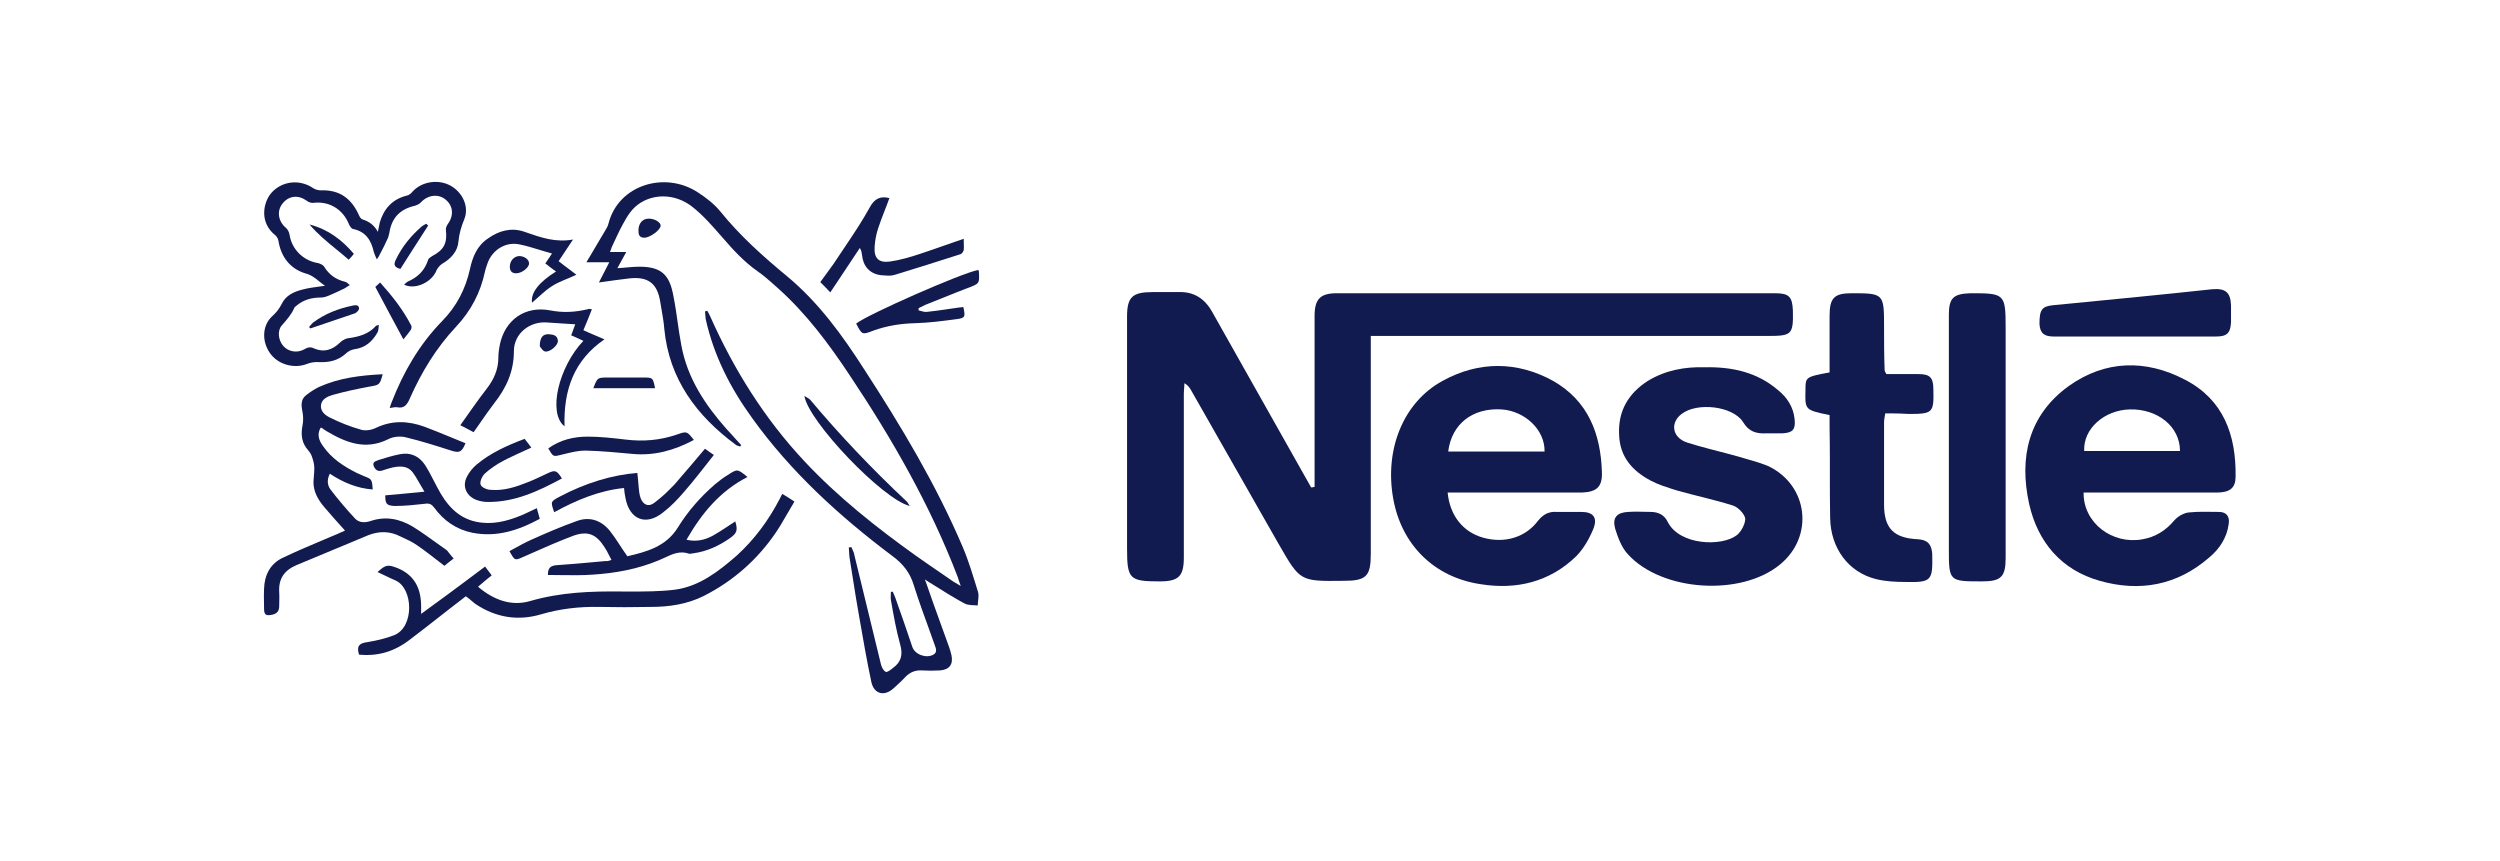 <svg width="180" height="62" viewBox="0 0 180 62" fill="none" xmlns="http://www.w3.org/2000/svg">
<path d="M29.337 20.286C29.257 20.339 29.204 20.392 29.097 20.497C29.896 20.893 31.12 20.312 31.439 19.44C31.519 19.282 31.679 19.097 31.838 18.991C32.477 18.621 32.956 18.093 33.009 17.379C33.062 16.798 33.222 16.296 33.435 15.767C33.781 14.895 33.329 13.891 32.477 13.389C31.599 12.887 30.428 13.045 29.736 13.759C29.686 13.821 29.625 13.889 29.557 13.946C29.48 14.011 29.395 14.062 29.31 14.076C28.246 14.34 27.634 15.027 27.341 16.031C27.288 16.243 27.261 16.481 27.208 16.692C26.942 16.216 26.596 15.952 26.09 15.794C25.984 15.767 25.877 15.582 25.824 15.45C25.292 14.287 24.44 13.653 23.11 13.706C22.924 13.706 22.711 13.653 22.551 13.547C21.54 12.86 20.236 13.045 19.491 13.944C18.932 14.657 18.692 16.031 19.81 16.93C19.825 16.941 19.838 16.954 19.852 16.966C19.866 16.98 19.879 16.994 19.892 17.009C19.928 17.051 19.959 17.098 19.983 17.147C20.002 17.185 20.017 17.225 20.029 17.265C20.038 17.294 20.044 17.323 20.049 17.353C20.236 18.489 20.875 19.334 21.965 19.678C22.406 19.787 22.695 20.023 22.989 20.262L23.097 20.35C23.195 20.428 23.294 20.505 23.403 20.576C23.282 20.593 23.163 20.609 23.045 20.625C22.615 20.682 22.203 20.737 21.806 20.841C21.167 20.999 20.582 21.264 20.289 21.871C20.103 22.241 19.89 22.506 19.597 22.77C18.905 23.404 18.825 24.514 19.411 25.386C19.97 26.231 21.141 26.575 22.099 26.205C22.365 26.099 22.684 26.046 22.977 26.073C23.695 26.099 24.334 25.967 24.893 25.465C25.053 25.306 25.292 25.174 25.505 25.148C26.303 25.042 26.809 24.593 27.181 23.932C27.215 23.877 27.23 23.813 27.239 23.742L27.243 23.709L27.249 23.658L27.25 23.648C27.258 23.572 27.266 23.49 27.288 23.404L27.24 23.413L27.191 23.422L27.188 23.422L27.152 23.428L27.137 23.431C27.106 23.438 27.088 23.444 27.075 23.457C26.543 24.064 25.824 24.25 25.053 24.355C24.923 24.371 24.784 24.436 24.659 24.52C24.578 24.574 24.503 24.637 24.44 24.699C23.908 25.201 23.323 25.386 22.631 25.095C22.365 24.963 22.178 24.989 21.912 25.148C21.407 25.439 20.768 25.333 20.396 24.91C20.049 24.514 19.943 23.827 20.289 23.43L20.391 23.313L20.392 23.312C20.681 22.98 20.977 22.64 21.167 22.215C21.194 22.136 21.274 22.056 21.354 22.003C21.859 21.581 22.445 21.422 23.11 21.422C23.323 21.422 23.536 21.343 23.722 21.264C24.094 21.105 24.44 20.946 24.813 20.761C24.946 20.682 25.053 20.603 25.186 20.524C25.155 20.501 25.124 20.473 25.092 20.445C25.015 20.377 24.934 20.305 24.84 20.286C24.174 20.127 23.669 19.757 23.323 19.176C23.243 19.07 23.03 18.965 22.87 18.938C21.806 18.753 21.008 17.934 20.848 16.904C20.834 16.809 20.8 16.708 20.752 16.618C20.726 16.568 20.695 16.521 20.661 16.48C20.636 16.45 20.61 16.424 20.582 16.401C20.023 15.926 19.916 15.186 20.342 14.657C20.795 14.076 21.487 14.023 22.072 14.446C22.205 14.552 22.418 14.631 22.578 14.604C23.722 14.472 24.706 15.08 25.132 16.163C25.186 16.269 25.292 16.454 25.398 16.481C26.33 16.666 26.729 17.3 26.915 18.145C26.968 18.304 27.022 18.436 27.128 18.674C27.261 18.489 27.314 18.41 27.341 18.33C27.554 17.934 27.767 17.511 27.953 17.088L28.033 16.771C28.193 15.688 28.805 15.054 29.869 14.816C30.029 14.763 30.215 14.684 30.322 14.552C30.827 14.023 31.572 13.944 32.078 14.367C32.637 14.816 32.69 15.529 32.238 16.137C32.199 16.201 32.16 16.271 32.134 16.341C32.105 16.416 32.091 16.492 32.105 16.56C32.211 17.511 31.971 17.987 31.12 18.436C31.013 18.515 30.854 18.595 30.827 18.7C30.588 19.467 30.082 19.969 29.337 20.286Z" fill="#121B50"/>
<path d="M66.592 41.716C66.644 41.86 66.694 41.998 66.742 42.133C66.835 42.397 66.921 42.646 67.004 42.884L67.037 42.98C67.094 43.144 67.149 43.303 67.205 43.46L68.322 46.552C68.402 46.763 68.455 46.975 68.508 47.186C68.641 47.847 68.349 48.217 67.684 48.27C67.231 48.296 66.805 48.296 66.353 48.27C65.901 48.243 65.528 48.402 65.209 48.719C64.943 49.01 64.65 49.274 64.357 49.538C63.692 50.172 62.92 49.987 62.734 49.089C62.415 47.583 62.148 46.05 61.882 44.517C61.709 43.569 61.557 42.608 61.407 41.652C61.327 41.143 61.247 40.635 61.164 40.131C61.159 40.085 61.154 40.04 61.151 39.995C61.147 39.944 61.144 39.894 61.141 39.843L61.137 39.772C61.134 39.716 61.131 39.66 61.127 39.603L61.125 39.575L61.119 39.498L61.114 39.453L61.111 39.417C61.137 39.417 61.171 39.411 61.204 39.404C61.227 39.399 61.251 39.395 61.272 39.392C61.281 39.391 61.289 39.391 61.297 39.391C61.317 39.437 61.339 39.484 61.361 39.53C61.425 39.669 61.49 39.807 61.51 39.946L62.468 43.883C62.787 45.198 63.106 46.512 63.426 47.82C63.438 47.867 63.453 47.916 63.472 47.966C63.539 48.139 63.647 48.313 63.772 48.375C63.878 48.428 64.144 48.217 64.304 48.085C64.889 47.662 65.022 47.133 64.81 46.394C64.528 45.377 64.345 44.335 64.165 43.317L64.144 43.196C64.118 43.011 64.144 42.8 64.144 42.615C64.197 42.615 64.251 42.615 64.277 42.588C64.287 42.616 64.297 42.643 64.308 42.67C64.327 42.719 64.349 42.766 64.37 42.813L64.385 42.844C64.413 42.906 64.441 42.969 64.463 43.038C64.889 44.227 65.289 45.389 65.688 46.578C65.874 47.133 66.699 47.424 67.205 47.133C67.497 46.975 67.391 46.684 67.311 46.473C67.133 45.961 66.948 45.452 66.764 44.945L66.704 44.778L66.531 44.301L66.434 44.032L66.362 43.828C66.163 43.267 65.97 42.705 65.794 42.139C65.528 41.241 65.022 40.606 64.277 40.051C60.472 37.198 56.959 34 54.165 30.116C52.595 27.949 51.398 25.623 50.812 22.981C50.799 22.889 50.792 22.797 50.786 22.705C50.781 22.639 50.776 22.573 50.769 22.507L50.762 22.453L50.759 22.426C50.812 22.4 50.865 22.4 50.919 22.373C50.954 22.432 50.99 22.491 51.023 22.551C51.064 22.624 51.102 22.697 51.131 22.77C52.835 26.601 55.043 30.142 57.917 33.208C60.312 35.771 63.08 37.964 65.927 39.999C66.261 40.232 66.594 40.466 66.928 40.699C67.499 41.097 68.07 41.491 68.641 41.875L69.174 42.192C69.067 41.901 69.014 41.743 68.961 41.558C66.992 36.405 64.251 31.622 61.164 26.998C59.673 24.752 58.077 22.611 56.054 20.788C55.972 20.715 55.889 20.641 55.806 20.567L55.608 20.391L55.514 20.307C55.385 20.194 55.256 20.082 55.123 19.973C54.942 19.824 54.757 19.68 54.564 19.546C53.58 18.859 52.781 17.987 51.983 17.062C51.318 16.296 50.626 15.503 49.854 14.895C48.55 13.864 46.82 13.917 45.729 14.895C45.467 15.137 45.257 15.431 45.072 15.742C44.995 15.871 44.922 16.004 44.851 16.137C44.558 16.666 44.319 17.221 44.053 17.776C44.04 17.826 44.021 17.876 44 17.932L43.985 17.969L43.981 17.98C43.97 18.007 43.959 18.036 43.947 18.067C43.938 18.092 43.929 18.118 43.92 18.145H45.09C44.851 18.568 44.665 18.912 44.452 19.308C45.011 19.282 45.517 19.202 46.022 19.202C47.486 19.202 48.151 19.678 48.444 21.105C48.535 21.53 48.607 21.959 48.673 22.388C48.711 22.641 48.747 22.894 48.783 23.147C48.865 23.719 48.947 24.291 49.056 24.857C49.481 27.209 50.759 29.138 52.329 30.909C52.414 31 52.499 31.092 52.584 31.185L52.683 31.294L52.846 31.475C52.941 31.579 53.035 31.683 53.129 31.787L53.253 31.922L53.367 32.045C53.353 32.058 53.34 32.078 53.327 32.098C53.313 32.117 53.3 32.137 53.287 32.151C53.181 32.098 53.047 32.098 52.968 32.018C50.147 29.931 48.178 27.288 47.831 23.695C47.793 23.213 47.712 22.745 47.629 22.27L47.629 22.267L47.624 22.241C47.595 22.075 47.566 21.908 47.539 21.739C47.326 20.392 46.661 19.889 45.277 20.048C44.585 20.127 43.893 20.233 43.121 20.339C43.361 19.863 43.6 19.414 43.867 18.885H42.217C42.302 18.745 42.386 18.607 42.466 18.472C42.561 18.313 42.654 18.157 42.744 18.003L42.916 17.71C43.092 17.41 43.264 17.117 43.441 16.824C43.475 16.762 43.514 16.699 43.553 16.636L43.554 16.634C43.663 16.458 43.774 16.278 43.813 16.084C44.532 13.31 47.858 12.306 50.227 13.838C50.839 14.234 51.424 14.684 51.876 15.239C53.287 16.983 54.937 18.462 56.666 19.889C58.928 21.765 60.658 24.144 62.228 26.601C64.889 30.697 67.391 34.872 69.307 39.364C69.759 40.421 70.079 41.531 70.424 42.641C70.504 42.932 70.398 43.275 70.398 43.592C70.079 43.566 69.733 43.592 69.467 43.46C69.327 43.386 69.188 43.31 69.049 43.231C68.806 43.094 68.566 42.951 68.326 42.805C68.098 42.665 67.87 42.523 67.643 42.382L67.63 42.374C67.461 42.269 67.293 42.164 67.125 42.06C66.965 41.98 66.832 41.875 66.592 41.716Z" fill="#121B50"/>
<path d="M32.663 40.21C32.397 40.422 32.184 40.58 31.998 40.739C31.333 40.236 30.694 39.708 30.029 39.259C29.859 39.139 29.678 39.035 29.494 38.94C29.316 38.848 29.135 38.765 28.957 38.683L28.831 38.625C28.06 38.228 27.288 38.228 26.489 38.545C26.157 38.685 25.823 38.824 25.488 38.964C25.019 39.159 24.549 39.355 24.079 39.55L24.041 39.566L23.933 39.611C23.071 39.969 22.209 40.327 21.354 40.686C20.475 41.056 20.049 41.664 20.103 42.615C20.12 42.844 20.114 43.073 20.108 43.302C20.106 43.416 20.103 43.531 20.103 43.645C20.103 43.962 19.97 44.174 19.624 44.253C19.145 44.359 19.012 44.28 19.012 43.804C19.012 43.656 19.009 43.508 19.007 43.361L19.006 43.326C19.003 43.182 19 43.038 19 42.896C19 42.729 19.002 42.565 19.012 42.403C19.038 41.399 19.464 40.554 20.422 40.131C21.41 39.661 22.413 39.239 23.42 38.815L23.881 38.62L24.307 38.44C24.335 38.426 24.363 38.413 24.391 38.401L24.465 38.368C24.576 38.321 24.696 38.273 24.84 38.202C24.55 37.882 24.279 37.582 24.017 37.283C23.845 37.088 23.677 36.894 23.509 36.696C23.056 36.194 22.657 35.639 22.578 34.925C22.562 34.702 22.581 34.478 22.601 34.249C22.616 34.073 22.631 33.894 22.631 33.71C22.631 33.419 22.551 33.128 22.445 32.838C22.384 32.658 22.263 32.508 22.139 32.355L22.082 32.285C22.061 32.258 22.04 32.231 22.019 32.203C21.699 31.728 21.673 31.199 21.779 30.644C21.859 30.274 21.832 29.878 21.753 29.508C21.673 29.085 21.699 28.715 22.045 28.451C22.311 28.24 22.631 28.028 22.95 27.87C24.414 27.209 25.957 27.024 27.554 26.945C27.349 27.706 27.317 27.712 26.654 27.828L26.569 27.843C25.718 28.002 24.84 28.187 23.988 28.425C23.616 28.53 23.163 28.715 23.11 29.165C23.056 29.64 23.456 29.931 23.802 30.089C24.494 30.433 25.239 30.724 25.984 30.935C26.303 31.041 26.756 30.962 27.075 30.803C28.246 30.248 29.39 30.301 30.561 30.724C31.149 30.945 31.737 31.184 32.324 31.426L33.066 31.73C33.215 31.792 33.365 31.852 33.515 31.913C33.249 32.573 33.062 32.626 32.477 32.441C31.413 32.098 30.322 31.754 29.23 31.49C28.831 31.384 28.299 31.437 27.953 31.622C26.303 32.441 24.893 31.86 23.509 31.041C23.379 30.963 23.274 30.886 23.17 30.808L23.168 30.807L23.163 30.803H23.083C22.817 31.252 22.95 31.701 23.243 32.098C23.855 32.996 24.733 33.578 25.691 34.053C25.771 34.093 25.851 34.126 25.93 34.159L26.031 34.201C26.078 34.221 26.124 34.242 26.17 34.265C26.461 34.378 26.613 34.437 26.699 34.547C26.794 34.669 26.807 34.854 26.835 35.242C25.718 35.163 24.706 34.74 23.748 34.106C23.536 34.529 23.562 34.899 23.775 35.216C24.334 35.956 24.946 36.669 25.558 37.33C25.851 37.647 26.277 37.647 26.676 37.515C27.767 37.145 28.778 37.356 29.709 37.911C30.323 38.292 30.909 38.714 31.497 39.138C31.725 39.302 31.954 39.466 32.184 39.629C32.245 39.699 32.301 39.773 32.358 39.848L32.363 39.853C32.455 39.974 32.55 40.097 32.663 40.21Z" fill="#121B50"/>
<path d="M33.541 42.932C32.878 43.436 32.227 43.946 31.579 44.453C30.902 44.984 30.23 45.51 29.55 46.023C28.405 46.922 27.208 47.265 25.851 47.133C25.664 46.526 25.851 46.314 26.436 46.235C27.101 46.129 27.767 45.971 28.379 45.733C29.842 45.151 29.763 42.377 28.485 41.796C28.234 41.693 27.991 41.574 27.752 41.457C27.56 41.363 27.371 41.27 27.181 41.188C27.793 40.633 27.926 40.633 28.672 40.923C29.896 41.452 30.321 42.43 30.321 43.672V44.2C30.982 43.722 31.628 43.249 32.27 42.774C32.542 42.574 32.813 42.373 33.084 42.171C33.346 41.976 33.608 41.78 33.871 41.583L34.179 41.353L34.66 40.991L34.925 40.791L35.404 41.426C35.158 41.614 34.938 41.802 34.708 41.999L34.666 42.035L34.525 42.155L34.419 42.245C35.537 43.196 36.815 43.672 38.172 43.275C40.354 42.641 42.536 42.562 44.771 42.588L45.251 42.589C46.368 42.592 47.486 42.595 48.603 42.456C50.36 42.218 51.743 41.135 53.047 39.999C54.325 38.836 55.336 37.462 56.134 35.929L56.321 35.559C56.587 35.718 56.853 35.876 57.199 36.114C57.026 36.397 56.861 36.683 56.696 36.969C56.534 37.251 56.372 37.532 56.204 37.808C56.152 37.893 56.1 37.977 56.047 38.06C55.988 38.152 55.929 38.243 55.868 38.334C54.538 40.289 52.808 41.822 50.679 42.905C49.455 43.513 48.178 43.698 46.847 43.698C45.596 43.724 44.346 43.724 43.121 43.698C41.711 43.672 40.327 43.83 38.97 44.227C37.294 44.729 35.697 44.465 34.233 43.487C34.208 43.467 34.182 43.447 34.158 43.428C34.116 43.393 34.075 43.359 34.034 43.325L33.964 43.265C33.833 43.154 33.701 43.043 33.541 42.932Z" fill="#121B50"/>
<path d="M43.854 39.983C43.908 40.09 43.964 40.202 44.026 40.316C43.84 40.369 43.76 40.421 43.6 40.395C43.188 40.433 42.776 40.471 42.364 40.508C42.105 40.531 41.847 40.554 41.588 40.576C41.387 40.593 41.187 40.609 40.986 40.625C40.713 40.646 40.44 40.667 40.167 40.686C39.609 40.712 39.449 40.897 39.449 41.399C39.567 41.399 39.685 41.4 39.803 41.401C39.996 41.402 40.189 41.405 40.382 41.408H40.389C41.157 41.419 41.919 41.429 42.696 41.373C44.319 41.267 45.916 40.976 47.432 40.342C47.581 40.282 47.726 40.214 47.87 40.147C48.423 39.888 48.96 39.636 49.614 39.867C49.721 39.893 49.801 39.84 49.907 39.84C50.892 39.708 51.743 39.312 52.542 38.757C53.074 38.387 53.127 38.175 52.941 37.541C52.409 37.885 51.876 38.255 51.318 38.572C50.732 38.889 50.12 39.021 49.428 38.862C50.519 36.96 51.85 35.348 53.819 34.344L53.768 34.302C53.1 33.761 53.083 33.748 52.382 34.212C52.063 34.396 51.772 34.633 51.48 34.87L51.477 34.872C50.44 35.771 49.535 36.801 48.816 37.964C47.965 39.364 46.528 39.734 45.171 40.051C44.691 39.391 44.346 38.757 43.893 38.202C43.281 37.462 42.456 37.171 41.525 37.515C40.407 37.911 39.316 38.387 38.252 38.862C38.038 38.958 37.829 39.062 37.621 39.17C37.402 39.285 37.184 39.405 36.963 39.527L36.681 39.682L36.699 39.713C36.892 40.059 36.984 40.222 37.112 40.26C37.226 40.294 37.37 40.231 37.639 40.113L37.642 40.112L37.719 40.078L38.132 39.896C39.187 39.429 40.225 38.969 41.285 38.572C42.323 38.202 42.935 38.466 43.521 39.391C43.645 39.567 43.745 39.766 43.853 39.981L43.854 39.983Z" fill="#121B50"/>
<path d="M41.258 17.247C41.101 17.477 40.959 17.69 40.825 17.895C40.62 18.208 40.43 18.502 40.221 18.806C40.36 18.918 40.499 19.025 40.639 19.13L40.707 19.181L40.867 19.301C40.961 19.37 41.054 19.44 41.147 19.511C41.264 19.599 41.381 19.689 41.498 19.784C40.886 20.075 40.274 20.259 39.742 20.603C39.236 20.92 38.81 21.369 38.305 21.792C38.198 21.079 38.81 20.312 40.034 19.546C39.971 19.502 39.909 19.457 39.847 19.413C39.761 19.35 39.675 19.286 39.59 19.221C39.483 19.139 39.375 19.054 39.263 18.965C39.357 18.83 39.445 18.703 39.526 18.582C39.605 18.465 39.676 18.355 39.742 18.251C39.567 18.205 39.394 18.155 39.221 18.103C39.091 18.064 38.962 18.024 38.832 17.985L38.827 17.983C38.344 17.835 37.864 17.688 37.373 17.591C36.415 17.405 35.511 17.96 35.138 18.859C35.09 18.985 35.042 19.121 35 19.255C34.972 19.346 34.946 19.435 34.925 19.52C34.606 21.052 33.914 22.373 32.849 23.51C31.412 25.042 30.348 26.786 29.496 28.715C29.31 29.138 29.097 29.429 28.592 29.323C28.482 29.305 28.372 29.324 28.245 29.347C28.187 29.357 28.126 29.368 28.059 29.376C28.113 29.218 28.139 29.085 28.192 28.98C29.044 26.786 30.188 24.805 31.838 23.113C32.876 22.056 33.515 20.814 33.834 19.387C34.02 18.515 34.34 17.696 35.138 17.168C35.91 16.613 36.788 16.375 37.693 16.666L37.888 16.733C38.962 17.108 40.004 17.471 41.258 17.247Z" fill="#121B50"/>
<path d="M42.87 24.154C42.58 24.031 42.296 23.912 42.004 23.774C42.243 23.219 42.43 22.743 42.616 22.268C42.536 22.268 42.509 22.241 42.483 22.241C42.43 22.241 42.35 22.241 42.297 22.268C41.418 22.479 40.54 22.532 39.609 22.347C37.799 22.003 36.362 23.034 35.99 24.805C35.967 24.927 35.945 25.053 35.926 25.183L35.92 25.229L35.913 25.28C35.895 25.428 35.883 25.578 35.883 25.729C35.883 26.601 35.564 27.315 35.032 28.002C34.393 28.821 33.781 29.719 33.142 30.618L33.28 30.687L33.392 30.744C33.455 30.776 33.515 30.807 33.574 30.838L33.739 30.925L33.928 31.027L34.1 31.12C34.267 30.885 34.427 30.654 34.586 30.425L34.596 30.41L34.603 30.398C34.921 29.94 35.231 29.494 35.564 29.059C36.442 27.949 37.001 26.76 37.001 25.28C37.001 24.012 38.145 23.113 39.396 23.219C40.061 23.272 40.726 23.298 41.418 23.351L41.318 23.621C41.267 23.759 41.211 23.91 41.155 24.064L41.126 24.144C41.189 24.17 41.25 24.197 41.31 24.223C41.363 24.246 41.414 24.268 41.464 24.291L41.606 24.357L41.719 24.409C41.813 24.453 41.907 24.497 42.004 24.54C40.221 26.416 39.422 29.746 40.647 30.697C40.567 28.108 41.312 25.941 43.521 24.434L43.374 24.37L43.175 24.284L43.021 24.218L42.87 24.154Z" fill="#121B50"/>
<path d="M69.387 17.194C69.387 17.538 69.413 17.776 69.387 18.013C69.376 18.057 69.351 18.11 69.318 18.158C69.272 18.228 69.21 18.288 69.147 18.304L69.125 18.311C67.562 18.811 65.999 19.311 64.437 19.784C64.343 19.815 64.244 19.832 64.143 19.84C64.117 19.843 64.092 19.844 64.066 19.845C64.023 19.847 63.98 19.847 63.936 19.847C63.805 19.845 63.672 19.833 63.541 19.822L63.399 19.81C62.627 19.704 62.148 19.176 62.069 18.383C62.042 18.225 62.042 18.066 61.909 17.855L61.664 18.221C61.424 18.579 61.184 18.942 60.941 19.309L60.886 19.392C60.693 19.682 60.499 19.975 60.302 20.271C60.13 20.529 59.957 20.789 59.78 21.052C59.651 20.912 59.535 20.789 59.422 20.674C59.302 20.551 59.185 20.435 59.061 20.312C59.205 20.111 59.351 19.913 59.496 19.715C59.67 19.48 59.842 19.246 60.007 19.011C60.141 18.821 60.27 18.63 60.392 18.436C60.52 18.243 60.649 18.051 60.777 17.859L60.797 17.831L60.817 17.8L60.838 17.769C61.466 16.834 62.09 15.904 62.627 14.922C62.973 14.287 63.399 14.102 64.038 14.261C63.983 14.414 63.926 14.566 63.868 14.719C63.813 14.862 63.757 15.006 63.701 15.149C63.529 15.593 63.356 16.037 63.213 16.481C63.08 16.904 63 17.326 62.973 17.776C62.92 18.595 63.266 18.938 64.064 18.832C64.809 18.727 65.528 18.515 66.246 18.277C66.549 18.177 66.849 18.075 67.149 17.971C67.415 17.879 67.681 17.786 67.949 17.692L67.98 17.681L67.989 17.678C68.235 17.592 68.484 17.505 68.735 17.418C68.949 17.343 69.166 17.269 69.387 17.194Z" fill="#121B50"/>
<path d="M27.74 35.665C28.645 35.586 29.523 35.507 30.561 35.401C30.423 35.179 30.305 34.974 30.196 34.782L30.18 34.754L30.078 34.577C30.024 34.484 29.971 34.395 29.917 34.308C29.85 34.201 29.782 34.099 29.709 34C29.337 33.525 28.805 33.551 28.272 33.657C28.033 33.71 27.793 33.789 27.554 33.868C27.235 33.974 27.048 33.868 26.915 33.577C26.798 33.299 26.99 33.224 27.165 33.156L27.167 33.156L27.202 33.142L27.235 33.128L27.237 33.127C27.742 32.969 28.246 32.811 28.778 32.706C29.55 32.547 30.188 32.838 30.614 33.498C30.855 33.876 31.064 34.284 31.278 34.699C31.349 34.835 31.42 34.973 31.492 35.11C32.104 36.273 32.903 37.277 34.286 37.568C35.404 37.805 36.469 37.541 37.506 37.118C37.633 37.064 37.76 37.007 37.888 36.948C38.016 36.889 38.145 36.828 38.276 36.766C38.398 36.708 38.523 36.649 38.651 36.59C38.731 36.854 38.784 37.092 38.864 37.356C37.347 38.175 35.777 38.704 34.02 38.36C32.849 38.123 31.945 37.488 31.253 36.537C31.067 36.299 30.907 36.22 30.587 36.273C29.869 36.352 29.151 36.431 28.432 36.431C27.82 36.405 27.74 36.273 27.74 35.665Z" fill="#121B50"/>
<path d="M39.755 36.15C39.697 36.29 39.763 36.482 39.902 36.88C41.498 36.009 43.121 35.322 44.931 35.137C44.958 35.427 44.984 35.639 45.038 35.876C45.33 37.409 46.501 37.885 47.725 36.907C48.284 36.484 48.79 35.956 49.242 35.427C49.987 34.582 50.679 33.657 51.398 32.758C51.158 32.6 50.945 32.441 50.759 32.309C50.014 33.181 49.295 34.053 48.55 34.899C48.378 35.08 48.202 35.257 48.021 35.428L47.936 35.509C47.882 35.559 47.828 35.608 47.773 35.657C47.554 35.853 47.325 36.042 47.087 36.22C46.688 36.511 46.315 36.352 46.129 35.876C46.075 35.744 46.049 35.586 46.022 35.427C45.985 35.114 45.961 34.787 45.932 34.466C45.919 34.327 45.905 34.189 45.889 34.053C44.106 34.185 42.164 34.767 40.274 35.771C39.968 35.935 39.809 36.021 39.755 36.15Z" fill="#121B50"/>
<path d="M61.643 23.298C62.468 22.638 69.254 19.651 70.424 19.44C70.451 19.467 70.478 19.493 70.478 19.519C70.504 19.968 70.517 20.193 70.418 20.345C70.319 20.497 70.106 20.576 69.679 20.735L69.453 20.822L69.317 20.875L68.99 21.003L68.89 21.042C68.552 21.177 68.216 21.312 67.881 21.447L67.864 21.454C67.448 21.621 67.033 21.788 66.619 21.951L66.14 22.188V22.347C66.189 22.359 66.237 22.373 66.283 22.386C66.354 22.406 66.423 22.426 66.493 22.439C66.508 22.442 66.524 22.445 66.54 22.448C66.555 22.45 66.571 22.452 66.587 22.454C66.641 22.459 66.695 22.46 66.752 22.453C67.16 22.411 67.576 22.354 67.991 22.294L68.357 22.241C68.543 22.214 68.728 22.187 68.911 22.161L69.094 22.136C69.117 22.136 69.143 22.133 69.169 22.13L69.227 22.122C69.252 22.119 69.277 22.115 69.3 22.113C69.321 22.11 69.342 22.109 69.36 22.109C69.52 22.823 69.493 22.902 68.854 22.981C67.87 23.113 66.859 23.245 65.847 23.272C64.836 23.298 63.852 23.457 62.894 23.8C62.488 23.956 62.282 24.035 62.126 23.978C61.966 23.919 61.859 23.715 61.643 23.298Z" fill="#121B50"/>
<path d="M37.931 31.8C37.878 31.733 37.825 31.666 37.772 31.596C36.522 32.071 35.324 32.6 34.286 33.472C34.02 33.71 33.781 34 33.621 34.317C33.248 35.031 33.595 35.744 34.34 36.009C34.579 36.088 34.845 36.141 35.085 36.141C37.081 36.167 38.784 35.348 40.46 34.449C40.088 33.868 39.981 33.815 39.422 34.08C38.97 34.291 38.491 34.529 38.012 34.714C37.16 35.057 36.282 35.348 35.351 35.269C35.085 35.269 34.686 35.11 34.606 34.899C34.526 34.687 34.712 34.291 34.898 34.106C35.298 33.736 35.777 33.419 36.282 33.155C36.373 33.107 36.465 33.061 36.559 33.015C36.757 32.917 36.959 32.821 37.166 32.725C37.373 32.629 37.583 32.534 37.797 32.436L37.829 32.422L38.049 32.322L38.252 32.23C38.145 32.071 38.038 31.935 37.931 31.8Z" fill="#121B50"/>
<path d="M39.476 32.283C40.327 31.675 41.285 31.437 42.323 31.437C43.228 31.437 44.133 31.543 45.038 31.648C46.315 31.807 47.539 31.701 48.763 31.279C49.095 31.164 49.268 31.105 49.414 31.144C49.571 31.187 49.698 31.345 49.961 31.675C48.577 32.415 47.113 32.838 45.517 32.679C44.981 32.628 44.438 32.578 43.896 32.536C43.307 32.49 42.719 32.455 42.137 32.441C41.658 32.441 41.179 32.558 40.7 32.674L40.46 32.732L40.38 32.752C40.124 32.816 39.987 32.85 39.88 32.809C39.784 32.773 39.711 32.676 39.597 32.488L39.557 32.421L39.476 32.283Z" fill="#121B50"/>
<path d="M57.917 28.504C58.183 30.327 63.559 35.956 65.501 36.431C65.368 36.22 65.315 36.114 65.235 36.062C62.787 33.763 60.499 31.358 58.343 28.795C58.263 28.689 58.103 28.636 57.917 28.504Z" fill="#121B50"/>
<path d="M42.722 27.949C42.874 27.551 42.947 27.36 43.087 27.268C43.216 27.183 43.402 27.183 43.76 27.183H46.315C46.645 27.183 46.817 27.183 46.925 27.266C46.973 27.303 47.008 27.356 47.038 27.434C47.083 27.547 47.117 27.711 47.166 27.949H42.722Z" fill="#121B50"/>
<path d="M27.022 20.656C27.713 21.951 28.352 23.166 29.044 24.435C29.23 24.197 29.417 23.985 29.576 23.747C29.63 23.668 29.656 23.51 29.603 23.43C29.017 22.294 28.246 21.317 27.367 20.339C27.288 20.405 27.221 20.471 27.165 20.527C27.108 20.583 27.061 20.629 27.022 20.656Z" fill="#121B50"/>
<path d="M25.478 18.277L25.476 18.281C25.37 18.412 25.264 18.543 25.106 18.7C24.811 18.44 24.508 18.192 24.206 17.945L24.198 17.939C23.523 17.386 22.854 16.838 22.285 16.163C23.616 16.507 24.627 17.273 25.478 18.277Z" fill="#121B50"/>
<path d="M22.379 23.398C22.341 23.445 22.302 23.493 22.258 23.536C22.272 23.564 22.286 23.591 22.304 23.611C22.32 23.63 22.339 23.642 22.365 23.642C22.898 23.456 23.432 23.278 23.965 23.099C24.496 22.921 25.027 22.743 25.558 22.558C25.691 22.506 25.851 22.321 25.851 22.215C25.851 21.951 25.611 21.951 25.398 22.003C24.36 22.215 23.402 22.585 22.551 23.219C22.488 23.266 22.434 23.331 22.379 23.398Z" fill="#121B50"/>
<path d="M28.831 19.361C28.405 19.255 28.325 19.07 28.485 18.727C28.937 17.776 29.576 16.983 30.375 16.296C30.481 16.216 30.587 16.164 30.694 16.111L30.827 16.243C30.453 16.822 30.08 17.401 29.706 17.985C29.414 18.44 29.123 18.898 28.831 19.361Z" fill="#121B50"/>
<path d="M46.714 15.741C46.261 15.741 45.969 16.084 45.969 16.586C45.969 16.851 45.995 17.115 46.395 17.115C46.794 17.115 47.566 16.56 47.566 16.243C47.566 16.005 47.14 15.741 46.714 15.741Z" fill="#121B50"/>
<path d="M37.16 19.678C36.841 19.678 36.708 19.493 36.708 19.202C36.708 18.779 37.001 18.462 37.373 18.436C37.746 18.436 38.092 18.674 38.092 18.965C38.092 19.282 37.56 19.678 37.16 19.678Z" fill="#121B50"/>
<path d="M39.529 24.064C39.103 24.038 38.864 24.276 38.864 24.937C38.886 24.959 38.912 24.995 38.94 25.036C39.011 25.137 39.103 25.269 39.236 25.306C39.582 25.386 40.194 24.857 40.168 24.54C40.141 24.144 39.848 24.091 39.529 24.064Z" fill="#121B50"/>
<path d="M94.65 35.053V22.753C94.65 21.523 95.063 21.113 96.26 21.113H127.807C128.798 21.113 129.046 21.359 129.087 22.343C129.128 24.106 129.004 24.188 127.27 24.188H98.697V39.892C98.697 41.491 98.367 41.819 96.756 41.819C95.157 41.839 94.373 41.849 93.791 41.513C93.229 41.189 92.856 40.542 92.123 39.272L92.008 39.072C90.975 37.247 89.933 35.422 88.89 33.598C87.847 31.773 86.805 29.948 85.773 28.124L85.746 28.079C85.636 27.895 85.545 27.743 85.277 27.591C85.277 27.666 85.273 27.742 85.268 27.817L85.257 27.96L85.255 27.974C85.246 28.092 85.236 28.21 85.236 28.329V40.138C85.236 41.491 84.864 41.86 83.502 41.86C81.314 41.86 81.148 41.696 81.148 39.481V22.794C81.148 21.4 81.52 21.031 82.965 21.031H84.864C85.938 20.99 86.722 21.482 87.259 22.425C89.53 26.443 91.76 30.42 94.031 34.438C94.068 34.5 94.105 34.565 94.142 34.632L94.217 34.766C94.279 34.879 94.34 34.992 94.402 35.094C94.527 35.094 94.609 35.053 94.65 35.053Z" fill="#121B50"/>
<path fill-rule="evenodd" clip-rule="evenodd" d="M106.749 38.703C105.345 38.292 104.395 37.145 104.23 35.464H113.892C114.966 35.422 115.378 35.053 115.337 33.987C115.255 31.24 114.346 28.862 111.828 27.427C109.226 25.992 106.46 25.992 103.858 27.427C101.009 28.985 99.688 32.388 100.307 35.873C100.886 39.195 103.239 41.573 106.625 42.065C109.185 42.475 111.58 41.901 113.479 40.056C113.834 39.704 114.134 39.262 114.381 38.802C114.508 38.566 114.62 38.324 114.718 38.087C115.048 37.267 114.718 36.858 113.851 36.858H112.075C111.933 36.847 111.799 36.853 111.672 36.877C111.599 36.891 111.527 36.91 111.458 36.936C111.424 36.949 111.391 36.963 111.357 36.979C111.306 37.003 111.256 37.03 111.207 37.06C111.157 37.092 111.109 37.127 111.061 37.165C110.955 37.25 110.853 37.353 110.754 37.472C109.845 38.703 108.318 39.154 106.749 38.703ZM111.208 32.511H104.271C104.519 30.502 106.047 29.354 108.111 29.477C109.845 29.6 111.249 30.994 111.208 32.511Z" fill="#121B50"/>
<path fill-rule="evenodd" clip-rule="evenodd" d="M150.021 35.464C149.98 37.637 152.086 39.236 154.275 38.826C155.183 38.662 155.926 38.211 156.546 37.473C156.687 37.309 156.883 37.158 157.094 37.051C157.252 36.971 157.419 36.916 157.578 36.898C158.321 36.817 159.023 36.858 159.766 36.858C160.303 36.858 160.55 37.186 160.468 37.719C160.344 38.703 159.807 39.523 159.064 40.138C156.752 42.147 154.068 42.639 151.178 41.819C148.411 41.04 146.718 39.031 146.099 36.283C145.356 32.922 146.058 29.887 148.948 27.796C151.591 25.91 154.522 25.869 157.33 27.345C160.096 28.78 161.005 31.323 160.963 34.316C160.963 35.136 160.55 35.464 159.601 35.464H150.021ZM150.063 32.47H156.959C156.959 30.707 155.348 29.436 153.366 29.477C151.508 29.518 149.98 30.871 150.063 32.47Z" fill="#121B50"/>
<path d="M128.013 28.083C126.527 26.812 124.751 26.402 122.728 26.443C121.324 26.402 119.92 26.648 118.64 27.427C117.237 28.329 116.493 29.6 116.576 31.281C116.617 32.88 117.525 33.905 118.847 34.602C119.116 34.745 119.402 34.865 119.693 34.971C119.92 35.054 120.15 35.129 120.378 35.201L120.564 35.259L120.829 35.34C122.15 35.709 123.512 35.996 124.793 36.406C124.892 36.439 124.996 36.498 125.098 36.573C125.16 36.619 125.22 36.671 125.277 36.726C125.478 36.922 125.636 37.162 125.66 37.349C125.66 37.47 125.629 37.612 125.576 37.758C125.522 37.905 125.446 38.056 125.356 38.191C125.262 38.331 125.154 38.454 125.04 38.539C123.967 39.359 120.953 39.276 120.085 37.595C119.838 37.062 119.383 36.858 118.847 36.858C118.31 36.858 117.773 36.816 117.237 36.858C116.411 36.898 116.08 37.267 116.287 38.047C116.31 38.122 116.335 38.197 116.36 38.273C116.393 38.374 116.427 38.476 116.464 38.577C116.486 38.637 116.509 38.698 116.533 38.758C116.565 38.839 116.598 38.92 116.634 38.999C116.781 39.329 116.961 39.638 117.195 39.892C119.631 42.598 125.371 42.967 128.179 40.63C130.615 38.62 130.202 34.971 127.353 33.577C127.265 33.539 127.177 33.503 127.088 33.469C126.928 33.408 126.767 33.352 126.604 33.3C126.456 33.253 126.308 33.208 126.16 33.165L125.89 33.087L125.742 33.044L125.565 32.992C125.486 32.969 125.407 32.946 125.329 32.921C124.805 32.77 124.274 32.633 123.742 32.495C123.236 32.364 122.729 32.233 122.225 32.089C121.965 32.015 121.706 31.938 121.448 31.855C120.375 31.486 120.251 30.42 121.077 29.805C122.191 28.944 124.751 29.231 125.495 30.379C125.908 31.076 126.444 31.24 127.188 31.199H128.344C129.087 31.158 129.293 30.912 129.211 30.174C129.128 29.313 128.674 28.616 128.013 28.083Z" fill="#121B50"/>
<path d="M135.699 29.993L135.701 29.981L135.705 29.958L135.712 29.915L135.735 29.764L136.037 29.765L136.368 29.767C136.508 29.768 136.647 29.77 136.787 29.774C136.998 29.78 137.21 29.79 137.428 29.805C139.162 29.805 139.245 29.723 139.203 28.042C139.203 27.181 138.955 26.935 138.13 26.935H135.817C135.794 26.89 135.775 26.854 135.759 26.824L135.756 26.819C135.714 26.744 135.694 26.706 135.694 26.648C135.652 25.582 135.652 24.516 135.652 23.45C135.652 21.154 135.611 21.113 133.34 21.113C132.06 21.113 131.73 21.441 131.73 22.753V26.812C131.314 26.891 130.998 26.951 130.757 27.009C130.388 27.099 130.197 27.186 130.099 27.333C129.995 27.489 129.995 27.714 129.995 28.083C129.976 28.743 129.966 29.1 130.133 29.328C130.329 29.596 130.771 29.688 131.73 29.887V30.748C131.738 31.186 131.743 31.625 131.746 32.065C131.748 32.377 131.749 32.691 131.75 33.004L131.75 34.118C131.75 35.185 131.751 36.252 131.771 37.309C131.812 39.481 133.092 41.204 135.074 41.696C135.735 41.86 136.478 41.901 137.18 41.901C139.079 41.942 139.162 41.819 139.121 39.892C139.079 39.195 138.791 38.867 138.088 38.826C136.354 38.744 135.652 38.047 135.652 36.325V30.42C135.652 30.369 135.655 30.321 135.659 30.272C135.663 30.234 135.667 30.196 135.673 30.156C135.68 30.105 135.689 30.052 135.699 29.993Z" fill="#121B50"/>
<path d="M140.318 22.671C140.318 21.441 140.648 21.154 141.887 21.113C144.323 21.113 144.406 21.154 144.406 23.573V40.179C144.406 41.532 144.075 41.86 142.713 41.86C141.516 41.86 140.917 41.86 140.618 41.563C140.318 41.265 140.318 40.671 140.318 39.481V22.671Z" fill="#121B50"/>
<path d="M147.874 24.229H159.559C160.344 24.229 160.592 23.983 160.633 23.204V21.974C160.592 21.031 160.22 20.744 159.27 20.826C155.796 21.201 152.287 21.542 148.808 21.88L148.738 21.886L147.833 21.974C147.007 22.056 146.842 22.302 146.842 23.327C146.883 24.024 147.214 24.229 147.874 24.229Z" fill="#121B50"/>
</svg>
